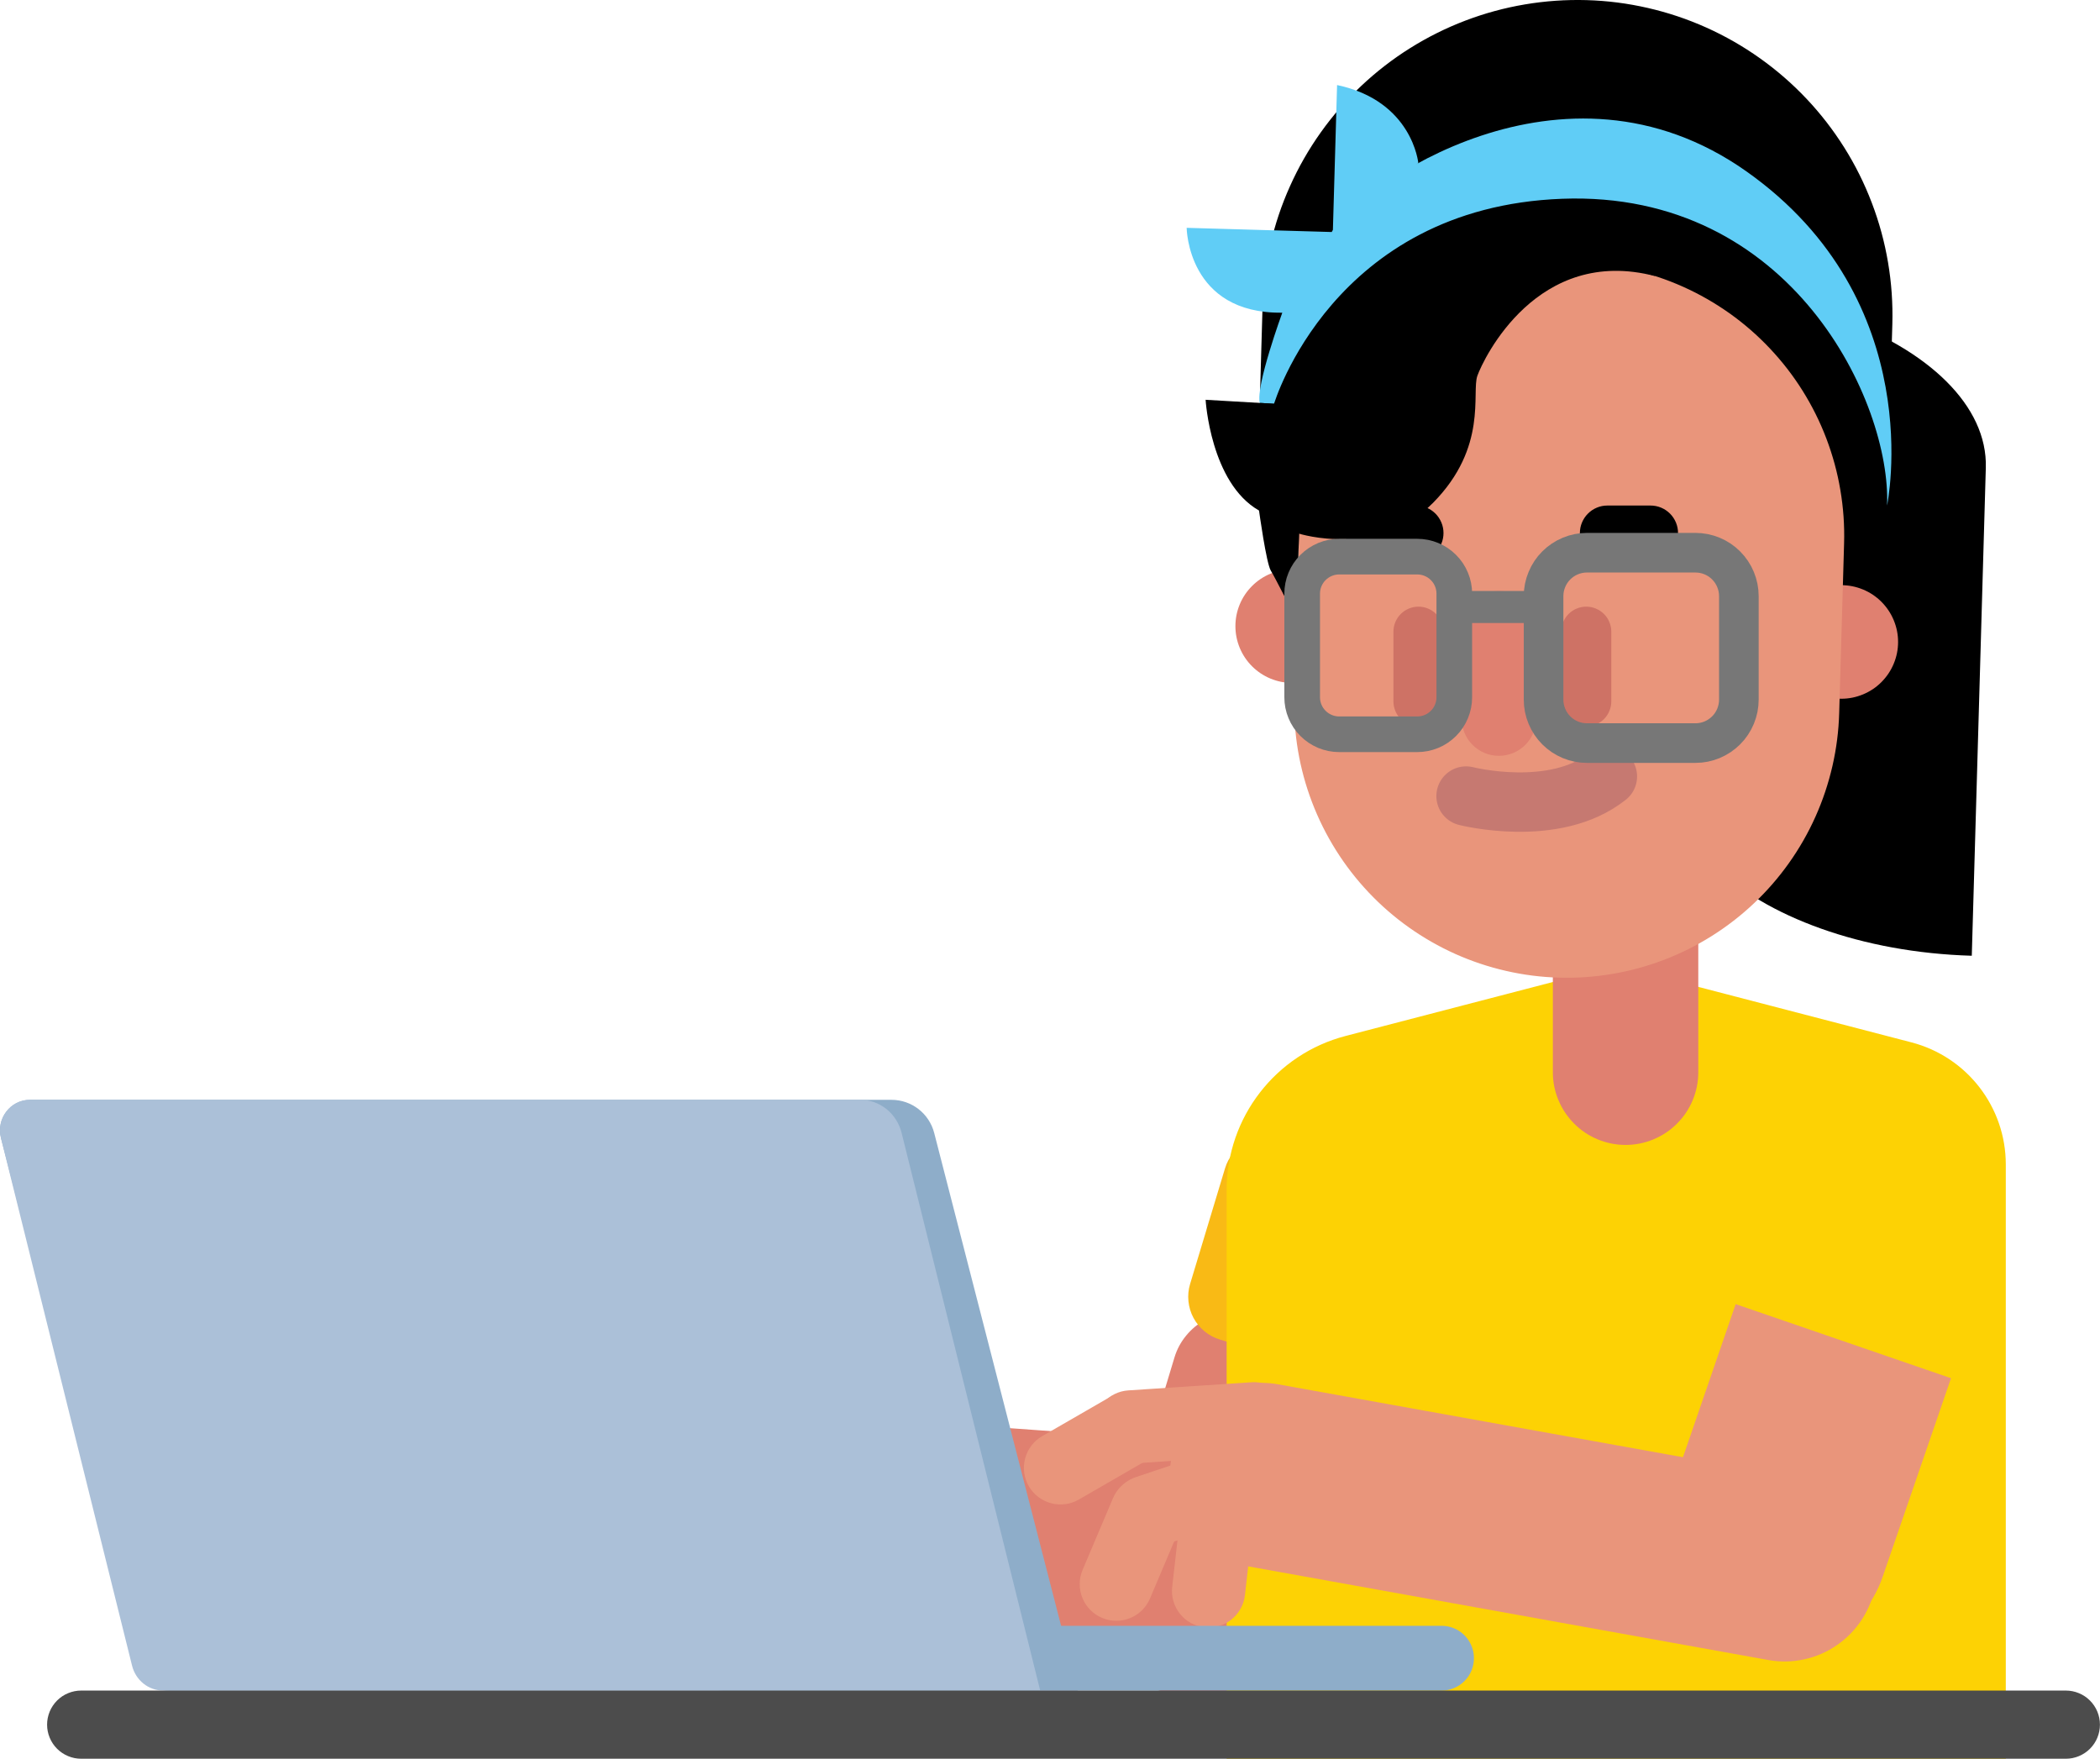 <?xml version="1.0" encoding="utf-8"?>
<!-- Generator: Adobe Illustrator 16.0.2, SVG Export Plug-In . SVG Version: 6.00 Build 0)  -->
<!DOCTYPE svg PUBLIC "-//W3C//DTD SVG 1.1//EN" "http://www.w3.org/Graphics/SVG/1.1/DTD/svg11.dtd">
<svg version="1.1" id="Layer_1" xmlns="http://www.w3.org/2000/svg" xmlns:xlink="http://www.w3.org/1999/xlink" x="0px" y="0px"
	 width="90.97px" height="76.187px" viewBox="0 0 90.97 76.187" enable-background="new 0 0 90.97 76.187" xml:space="preserve">
<path fill="#E08070" d="M47.627,69.568l3.248-10.761c0.105-0.35,0.273-0.666,0.506-0.949c0.231-0.283,0.509-0.512,0.831-0.684
	c0.322-0.174,0.665-0.277,1.029-0.314c0.364-0.036,0.722-0.002,1.071,0.104l2.369,0.716c0.35,0.105,0.667,0.274,0.95,0.506
	c0.282,0.231,0.511,0.509,0.684,0.831s0.278,0.666,0.313,1.029c0.037,0.364,0.002,0.722-0.104,1.072l-3.248,10.76
	c-0.105,0.35-0.274,0.666-0.506,0.949c-0.232,0.283-0.509,0.512-0.832,0.685c-0.322,0.173-0.665,0.277-1.029,0.313
	c-0.363,0.037-0.721,0.002-1.07-0.104l-2.369-0.715c-0.351-0.106-0.668-0.275-0.95-0.507c-0.283-0.231-0.511-0.509-0.685-0.831
	c-0.172-0.322-0.277-0.666-0.313-1.029C47.486,70.275,47.521,69.919,47.627,69.568z"/>
<path fill="#E08070" d="M41.472,61.703l11.005,0.789c0.379,0.027,0.737,0.126,1.076,0.296c0.34,0.17,0.634,0.398,0.883,0.685
	c0.248,0.287,0.432,0.61,0.552,0.971s0.166,0.729,0.14,1.108l-0.206,2.869c-0.027,0.379-0.126,0.738-0.296,1.077
	s-0.398,0.634-0.686,0.882c-0.286,0.248-0.609,0.433-0.97,0.553c-0.36,0.119-0.729,0.166-1.108,0.139l-11.004-0.789
	c-0.378-0.027-0.738-0.125-1.077-0.295s-0.633-0.398-0.881-0.686c-0.249-0.287-0.433-0.61-0.553-0.971
	c-0.12-0.359-0.166-0.729-0.139-1.107l0.206-2.87c0.027-0.379,0.125-0.737,0.295-1.077c0.17-0.339,0.398-0.633,0.685-0.882
	c0.287-0.248,0.61-0.433,0.971-0.552C40.724,61.723,41.093,61.677,41.472,61.703z"/>
<path fill="#F9BA15" d="M51.555,55.616l1.51-5c0.074-0.246,0.192-0.468,0.354-0.666c0.163-0.198,0.356-0.358,0.583-0.479
	c0.226-0.121,0.466-0.194,0.721-0.22c0.256-0.025,0.506-0.001,0.751,0.072l3.949,1.193c0.245,0.073,0.468,0.191,0.666,0.354
	c0.198,0.163,0.358,0.357,0.479,0.583s0.194,0.466,0.22,0.722c0.025,0.255,0.001,0.506-0.073,0.75l-1.51,5.002
	c-0.074,0.244-0.191,0.467-0.354,0.665c-0.163,0.198-0.357,0.358-0.583,0.479s-0.466,0.194-0.722,0.22
	c-0.255,0.025-0.506,0.001-0.75-0.073l-3.95-1.191c-0.245-0.074-0.468-0.192-0.665-0.355c-0.199-0.162-0.358-0.355-0.48-0.582
	c-0.121-0.226-0.193-0.467-0.219-0.722S51.48,55.862,51.555,55.616z"/>
<path fill="#FDD204" d="M86.889,76.187H53.137V51.546c0-3.139,2.119-5.881,5.156-6.671l10.267-2.673
	c0.953-0.248,1.953-0.248,2.905,0l11.336,2.951c2.408,0.627,4.088,2.801,4.088,5.287V76.187z"/>
<path fill="#E08070" d="M67.268,46.446v-6.055c0-0.418,0.08-0.82,0.24-1.206s0.387-0.727,0.683-1.022s0.636-0.523,1.022-0.683
	c0.386-0.16,0.787-0.24,1.205-0.24l0,0c0.418,0,0.82,0.08,1.206,0.24s0.727,0.388,1.022,0.683c0.295,0.295,0.522,0.636,0.683,1.022
	s0.239,0.788,0.239,1.206v6.055c0,0.418-0.079,0.819-0.239,1.205c-0.16,0.387-0.388,0.727-0.683,1.022
	c-0.296,0.296-0.637,0.523-1.022,0.683c-0.386,0.16-0.788,0.24-1.206,0.24s-0.819-0.08-1.205-0.24
	c-0.387-0.159-0.727-0.387-1.022-0.683s-0.522-0.636-0.683-1.022C67.348,47.266,67.268,46.864,67.268,46.446z"/>
<path fill="#E08070" d="M55.977,24.664c0.326,0,0.64,0.062,0.941,0.187c0.301,0.125,0.567,0.303,0.798,0.533
	s0.409,0.497,0.533,0.798c0.125,0.302,0.188,0.615,0.188,0.941s-0.063,0.64-0.188,0.941c-0.124,0.302-0.303,0.567-0.533,0.798
	c-0.23,0.23-0.497,0.408-0.798,0.533c-0.302,0.125-0.615,0.187-0.941,0.187s-0.641-0.063-0.941-0.187
	c-0.301-0.125-0.567-0.303-0.798-0.533c-0.231-0.231-0.409-0.497-0.534-0.798c-0.124-0.301-0.187-0.615-0.187-0.941
	s0.063-0.64,0.187-0.941c0.125-0.301,0.303-0.567,0.534-0.798c0.23-0.23,0.497-0.408,0.798-0.533S55.65,24.664,55.977,24.664z"/>
<path d="M54.59,16.825l0.103-3.572c0.025-0.896,0.139-1.78,0.339-2.654c0.199-0.873,0.482-1.719,0.85-2.536
	c0.366-0.818,0.809-1.592,1.328-2.322s1.104-1.403,1.756-2.018c0.652-0.615,1.357-1.161,2.116-1.637s1.558-0.874,2.395-1.193
	c0.837-0.319,1.698-0.553,2.581-0.702s1.773-0.211,2.669-0.186c0.896,0.025,1.78,0.139,2.653,0.339
	c0.873,0.2,1.719,0.483,2.537,0.85c0.816,0.367,1.591,0.81,2.321,1.329s1.403,1.104,2.019,1.756c0.615,0.651,1.16,1.357,1.637,2.116
	s0.873,1.557,1.192,2.395s0.554,1.698,0.702,2.581c0.15,0.884,0.211,1.773,0.186,2.669l-0.103,3.572
	c-0.026,0.896-0.139,1.78-0.339,2.653s-0.483,1.719-0.85,2.537c-0.367,0.817-0.81,1.592-1.328,2.322
	c-0.52,0.73-1.105,1.403-1.756,2.018c-0.652,0.615-1.357,1.161-2.116,1.637s-1.558,0.874-2.395,1.192s-1.698,0.553-2.581,0.703
	c-0.884,0.149-1.773,0.211-2.669,0.186s-1.78-0.139-2.653-0.339s-1.719-0.483-2.537-0.85c-0.817-0.367-1.592-0.81-2.322-1.329
	c-0.729-0.519-1.402-1.104-2.018-1.756c-0.615-0.652-1.16-1.357-1.637-2.116c-0.477-0.759-0.873-1.558-1.192-2.395
	c-0.319-0.837-0.554-1.698-0.702-2.582C54.625,18.61,54.563,17.721,54.59,16.825z"/>
<path d="M79.648,13.769c-3.946,1.153-6.661,3.432-6.737,6.115l-0.399,13.85c-0.077,2.684,2.501,5.115,6.375,6.492
	c1.914,0.682,4.145,1.106,6.529,1.175l0.21-7.289l0.398-13.85C86.102,17.578,83.524,15.147,79.648,13.769z"/>
<path fill="#60CDF6" d="M57.686,10.05l-6.281-0.181c0,0,0.031,3.73,4.143,3.676c0,0-1.162,3.177-0.976,3.909l0.62,0.036
	c0,0,2.525-8.51,12.483-8.88s14.252,8.838,14.071,13.288c0,0,1.861-8.857-6.094-14.475S58.953,8.048,57.686,10.05z"/>
<path fill="#60CDF6" d="M57.921,3.684l-0.198,6.859l3.717-3.479C61.439,7.064,61.191,4.374,57.921,3.684z"/>
<path fill="#E08070" d="M79.763,25.349c0.326,0,0.64,0.063,0.941,0.187c0.302,0.125,0.567,0.303,0.798,0.533
	c0.23,0.231,0.408,0.497,0.533,0.798c0.125,0.301,0.188,0.615,0.188,0.941s-0.063,0.64-0.188,0.941
	c-0.125,0.301-0.303,0.567-0.533,0.798s-0.496,0.408-0.798,0.533s-0.615,0.188-0.941,0.188s-0.64-0.063-0.941-0.188
	s-0.567-0.303-0.798-0.533s-0.408-0.497-0.533-0.798c-0.125-0.302-0.188-0.615-0.188-0.941s0.063-0.64,0.188-0.941
	c0.125-0.302,0.303-0.567,0.533-0.798c0.23-0.23,0.496-0.408,0.798-0.533C79.123,25.411,79.437,25.349,79.763,25.349z"/>
<path fill="#E9957B" d="M56.068,30.208l0.212-7.351c0.022-0.775,0.12-1.541,0.293-2.296c0.173-0.755,0.419-1.487,0.735-2.194
	c0.317-0.708,0.7-1.377,1.149-2.009c0.449-0.632,0.956-1.214,1.52-1.747s1.174-1.004,1.831-1.416
	c0.656-0.412,1.348-0.756,2.072-1.032c0.724-0.275,1.469-0.479,2.232-0.607c0.765-0.129,1.535-0.183,2.31-0.161
	s1.54,0.12,2.296,0.293c0.756,0.173,1.487,0.418,2.195,0.735c0.707,0.317,1.377,0.701,2.009,1.149
	c0.632,0.449,1.214,0.956,1.746,1.52s1.005,1.174,1.417,1.831c0.411,0.657,0.756,1.348,1.031,2.072s0.479,1.469,0.607,2.233
	c0.13,0.764,0.184,1.534,0.161,2.309l-0.212,7.351c-0.022,0.775-0.12,1.541-0.293,2.296c-0.174,0.755-0.418,1.487-0.735,2.194
	c-0.317,0.708-0.7,1.377-1.149,2.009s-0.955,1.214-1.52,1.747c-0.563,0.532-1.174,1.004-1.83,1.416
	c-0.657,0.412-1.348,0.756-2.072,1.032c-0.725,0.275-1.469,0.479-2.234,0.607c-0.764,0.129-1.533,0.184-2.309,0.16
	c-0.775-0.021-1.54-0.119-2.296-0.293c-0.756-0.173-1.487-0.418-2.194-0.734c-0.708-0.318-1.377-0.701-2.01-1.15
	c-0.632-0.449-1.214-0.955-1.746-1.519s-1.004-1.174-1.416-1.831c-0.412-0.657-0.756-1.348-1.032-2.072s-0.479-1.469-0.608-2.233
	C56.1,31.753,56.047,30.983,56.068,30.208z"/>
<path d="M52.226,17.318c0,0,0.208,3.599,2.314,4.798c0,0,0.313,2.289,0.512,2.606c0.198,0.316,0.965,1.875,1.115,2.07l0.105-3.676
	c0,0,3.423,1.083,5.807-1.335c2.384-2.418,1.657-4.77,1.92-5.505s2.593-5.649,7.703-4.315c0,0-4.188-3.183-8.703-1.137
	c-4.515,2.046-7.808,6.666-7.808,6.666L52.226,17.318z"/>
<path fill="#CE7265" d="M60.362,30.382v-3.018c0-0.144,0.027-0.282,0.083-0.415c0.055-0.133,0.133-0.25,0.234-0.352
	s0.219-0.18,0.352-0.235s0.271-0.083,0.415-0.083s0.282,0.027,0.415,0.083s0.25,0.133,0.352,0.235s0.18,0.219,0.234,0.352
	c0.056,0.133,0.083,0.271,0.083,0.415v3.018c0,0.144-0.027,0.282-0.083,0.415c-0.055,0.133-0.133,0.25-0.234,0.352
	s-0.219,0.18-0.352,0.235c-0.133,0.055-0.271,0.083-0.415,0.083s-0.282-0.027-0.415-0.083c-0.133-0.055-0.25-0.133-0.352-0.235
	s-0.18-0.219-0.234-0.352C60.39,30.665,60.362,30.526,60.362,30.382z"/>
<path fill="#E08070" d="M63.317,31.126v-3.911c0-0.214,0.041-0.42,0.123-0.618c0.082-0.198,0.198-0.373,0.351-0.524
	c0.15-0.151,0.326-0.268,0.523-0.35c0.198-0.082,0.404-0.123,0.618-0.123l0,0c0.214,0,0.421,0.041,0.618,0.123
	c0.198,0.082,0.373,0.199,0.524,0.35s0.269,0.326,0.351,0.524c0.081,0.198,0.122,0.404,0.122,0.618v3.911
	c0,0.214-0.041,0.42-0.122,0.618c-0.082,0.198-0.199,0.373-0.351,0.524s-0.326,0.268-0.524,0.35
	c-0.197,0.082-0.404,0.123-0.618,0.123s-0.42-0.041-0.618-0.123c-0.197-0.082-0.373-0.199-0.523-0.35
	c-0.152-0.151-0.269-0.326-0.351-0.524S63.317,31.341,63.317,31.126z"/>
<path fill="#CE7265" d="M67.632,30.382v-3.018c0-0.144,0.027-0.282,0.083-0.415c0.055-0.133,0.133-0.25,0.234-0.352
	s0.219-0.18,0.352-0.235s0.271-0.083,0.415-0.083s0.282,0.027,0.415,0.083s0.25,0.133,0.352,0.235s0.18,0.219,0.234,0.352
	c0.056,0.133,0.083,0.271,0.083,0.415v3.018c0,0.144-0.027,0.282-0.083,0.415c-0.055,0.133-0.133,0.25-0.234,0.352
	s-0.219,0.18-0.352,0.235c-0.133,0.055-0.271,0.083-0.415,0.083l0,0c-0.144,0-0.282-0.027-0.415-0.083
	c-0.133-0.055-0.25-0.133-0.352-0.235s-0.18-0.219-0.234-0.352C67.659,30.665,67.632,30.526,67.632,30.382z"/>
<path fill="none" stroke="#C67971" stroke-width="2.574" stroke-linecap="round" stroke-miterlimit="10" d="M63.509,34.484
	c0,0,3.826,0.978,6.121-0.85"/>
<path d="M58.279,23.091c0-0.158,0.03-0.311,0.091-0.456c0.061-0.146,0.146-0.275,0.259-0.387c0.111-0.112,0.24-0.198,0.387-0.259
	c0.146-0.061,0.297-0.09,0.455-0.09h1.867c0.158,0,0.311,0.03,0.457,0.09c0.146,0.061,0.274,0.147,0.387,0.259
	c0.111,0.111,0.197,0.24,0.258,0.387c0.061,0.146,0.091,0.298,0.091,0.456l0,0c0,0.158-0.03,0.31-0.091,0.456
	c-0.061,0.146-0.146,0.274-0.258,0.387c-0.112,0.111-0.241,0.198-0.387,0.258c-0.146,0.061-0.299,0.091-0.457,0.091h-1.867
	c-0.158,0-0.31-0.03-0.455-0.091c-0.146-0.06-0.275-0.146-0.387-0.258c-0.112-0.112-0.198-0.241-0.259-0.387
	C58.31,23.4,58.279,23.249,58.279,23.091z"/>
<path d="M68.439,23.091c0-0.158,0.03-0.311,0.091-0.456c0.061-0.146,0.146-0.275,0.259-0.387c0.111-0.112,0.24-0.198,0.387-0.259
	c0.146-0.061,0.297-0.09,0.455-0.09h1.867c0.158,0,0.311,0.03,0.457,0.09c0.146,0.061,0.274,0.147,0.387,0.259
	c0.111,0.111,0.197,0.24,0.258,0.387c0.061,0.146,0.091,0.298,0.091,0.456c0,0.158-0.03,0.31-0.091,0.456
	c-0.061,0.146-0.146,0.274-0.258,0.387c-0.112,0.111-0.241,0.198-0.387,0.258c-0.146,0.061-0.299,0.091-0.457,0.091h-1.867
	c-0.158,0-0.31-0.03-0.455-0.091c-0.146-0.06-0.275-0.146-0.387-0.258c-0.112-0.112-0.198-0.241-0.259-0.387
	C68.47,23.4,68.439,23.249,68.439,23.091z"/>
<path fill="none" stroke="#777777" stroke-width="1.544" stroke-miterlimit="10" d="M56.409,30.203v-4.487
	c0-0.213,0.04-0.417,0.122-0.614c0.081-0.196,0.197-0.37,0.348-0.52s0.324-0.266,0.52-0.348c0.197-0.081,0.401-0.122,0.614-0.122
	h3.382c0.213,0,0.418,0.041,0.613,0.122c0.197,0.082,0.37,0.197,0.521,0.348s0.267,0.324,0.348,0.52
	c0.081,0.197,0.122,0.401,0.122,0.614v4.487c0,0.213-0.041,0.417-0.122,0.614c-0.081,0.196-0.197,0.37-0.348,0.52
	s-0.323,0.266-0.521,0.348c-0.195,0.081-0.4,0.122-0.613,0.122h-3.382c-0.213,0-0.417-0.041-0.614-0.122
	c-0.195-0.082-0.369-0.197-0.52-0.348s-0.267-0.324-0.348-0.52C56.449,30.62,56.409,30.416,56.409,30.203z"/>
<path fill="none" stroke="#777777" stroke-width="1.716" stroke-miterlimit="10" d="M66.866,30.308v-4.485
	c0-0.25,0.048-0.489,0.144-0.72s0.23-0.434,0.407-0.61s0.38-0.313,0.61-0.408s0.471-0.143,0.72-0.143h4.698
	c0.248,0,0.488,0.048,0.719,0.143s0.434,0.231,0.61,0.408s0.313,0.38,0.408,0.61c0.095,0.23,0.144,0.47,0.144,0.72v4.485
	c0,0.25-0.049,0.49-0.144,0.72c-0.096,0.23-0.231,0.434-0.408,0.61s-0.38,0.312-0.61,0.408s-0.471,0.143-0.719,0.143h-4.698
	c-0.249,0-0.489-0.047-0.72-0.143s-0.434-0.231-0.61-0.408s-0.312-0.38-0.407-0.61C66.914,30.798,66.866,30.558,66.866,30.308z"/>
<path fill="#E9957B" d="M72.225,65.1l2.962-8.608l9.329,3.209l-2.963,8.608c-0.105,0.307-0.239,0.6-0.402,0.88
	c-0.163,0.279-0.352,0.541-0.566,0.783s-0.451,0.462-0.709,0.658c-0.258,0.195-0.531,0.365-0.822,0.507s-0.594,0.255-0.906,0.337
	c-0.313,0.083-0.632,0.134-0.955,0.154c-0.323,0.02-0.646,0.008-0.967-0.036c-0.32-0.044-0.635-0.118-0.94-0.224
	s-0.599-0.239-0.879-0.402s-0.541-0.352-0.784-0.566c-0.242-0.215-0.461-0.451-0.658-0.709c-0.195-0.258-0.365-0.531-0.507-0.822
	s-0.255-0.594-0.337-0.907s-0.134-0.631-0.153-0.954c-0.021-0.324-0.009-0.646,0.036-0.967C72.045,65.72,72.119,65.405,72.225,65.1z
	"/>
<path fill="#E9957B" d="M76.596,71.908l-22.632-4.075c-0.521-0.094-1.005-0.284-1.451-0.57c-0.446-0.287-0.819-0.647-1.122-1.082
	c-0.303-0.436-0.51-0.912-0.623-1.43s-0.122-1.037-0.028-1.559c0.095-0.521,0.284-1.006,0.57-1.451
	c0.286-0.446,0.647-0.82,1.083-1.123c0.435-0.302,0.911-0.51,1.429-0.622s1.038-0.122,1.56-0.028l22.631,4.075
	c0.521,0.094,1.005,0.284,1.451,0.57c0.445,0.286,0.819,0.647,1.122,1.083c0.302,0.435,0.51,0.911,0.622,1.429
	c0.113,0.518,0.123,1.037,0.029,1.559s-0.285,1.005-0.57,1.451c-0.287,0.446-0.647,0.82-1.083,1.122
	c-0.435,0.303-0.911,0.51-1.429,0.623S77.117,72.002,76.596,71.908z"/>
<path fill="#E9957B" d="M44.566,64.378c-0.105-0.183-0.171-0.378-0.199-0.586c-0.027-0.209-0.014-0.415,0.041-0.618
	c0.055-0.203,0.146-0.388,0.274-0.555s0.283-0.303,0.465-0.408l2.923-1.687c0.183-0.105,0.378-0.172,0.586-0.199
	s0.415-0.014,0.618,0.04c0.203,0.055,0.388,0.146,0.555,0.274c0.166,0.127,0.303,0.282,0.408,0.465
	c0.104,0.182,0.171,0.377,0.198,0.586c0.027,0.208,0.015,0.414-0.04,0.617s-0.146,0.389-0.273,0.555
	c-0.129,0.167-0.283,0.303-0.466,0.408l-2.923,1.688c-0.182,0.105-0.377,0.172-0.586,0.199s-0.414,0.014-0.617-0.041
	s-0.388-0.146-0.555-0.273C44.808,64.715,44.671,64.56,44.566,64.378z"/>
<path fill="#E9957B" d="M47.4,61.915c-0.014-0.21,0.013-0.414,0.08-0.613c0.068-0.199,0.171-0.378,0.31-0.536
	s0.302-0.284,0.491-0.377c0.188-0.093,0.387-0.146,0.598-0.16l5.341-0.352c0.21-0.014,0.415,0.013,0.614,0.081
	c0.198,0.067,0.377,0.17,0.535,0.309s0.283,0.303,0.377,0.491c0.093,0.188,0.146,0.388,0.16,0.598s-0.013,0.414-0.08,0.613
	c-0.068,0.199-0.171,0.378-0.31,0.536s-0.302,0.283-0.491,0.377c-0.188,0.093-0.388,0.146-0.598,0.16l-5.342,0.352
	c-0.209,0.014-0.414-0.014-0.613-0.081s-0.377-0.171-0.535-0.31s-0.284-0.302-0.377-0.49C47.467,62.323,47.414,62.124,47.4,61.915z"
	/>
<path fill="#E9957B" d="M47.739,70.083L47.739,70.083c-0.193-0.082-0.364-0.197-0.512-0.348c-0.147-0.149-0.261-0.322-0.339-0.517
	c-0.079-0.195-0.118-0.397-0.116-0.608c0.001-0.21,0.043-0.412,0.125-0.605l1.317-3.107c0.082-0.193,0.197-0.364,0.348-0.512
	s0.322-0.261,0.518-0.34c0.194-0.078,0.396-0.117,0.607-0.115s0.412,0.043,0.605,0.125c0.194,0.082,0.365,0.198,0.512,0.348
	c0.148,0.15,0.262,0.322,0.34,0.518c0.079,0.195,0.117,0.397,0.116,0.607c-0.002,0.211-0.044,0.413-0.126,0.606l-1.316,3.107
	c-0.082,0.193-0.198,0.364-0.348,0.512c-0.15,0.147-0.322,0.261-0.518,0.339c-0.195,0.08-0.397,0.118-0.607,0.116
	C48.135,70.208,47.934,70.165,47.739,70.083z"/>
<path fill="#E9957B" d="M48.219,65.987L48.219,65.987c-0.066-0.199-0.093-0.404-0.078-0.614s0.068-0.409,0.163-0.597
	c0.094-0.188,0.22-0.352,0.379-0.489s0.338-0.24,0.537-0.307l3.2-1.07c0.2-0.066,0.404-0.093,0.614-0.077
	c0.21,0.014,0.409,0.068,0.597,0.162c0.188,0.094,0.352,0.221,0.49,0.379c0.137,0.159,0.24,0.338,0.307,0.537
	c0.066,0.2,0.092,0.404,0.078,0.614c-0.016,0.21-0.07,0.409-0.164,0.597c-0.094,0.188-0.22,0.352-0.379,0.49
	c-0.158,0.137-0.338,0.239-0.537,0.307l-3.201,1.069c-0.199,0.066-0.403,0.093-0.613,0.078s-0.408-0.069-0.597-0.163
	s-0.352-0.221-0.489-0.379C48.388,66.365,48.285,66.187,48.219,65.987z"/>
<path fill="#E9957B" d="M52.176,70.492c-0.209-0.024-0.406-0.087-0.59-0.188s-0.342-0.235-0.473-0.4
	c-0.131-0.164-0.225-0.348-0.283-0.549c-0.059-0.203-0.075-0.408-0.051-0.617l0.381-3.354c0.023-0.209,0.086-0.405,0.188-0.589
	c0.103-0.185,0.235-0.342,0.4-0.473c0.164-0.131,0.348-0.226,0.55-0.283s0.407-0.075,0.616-0.052s0.406,0.087,0.59,0.188
	c0.184,0.103,0.342,0.235,0.473,0.399c0.131,0.165,0.225,0.348,0.283,0.551c0.058,0.201,0.075,0.407,0.051,0.616l-0.381,3.354
	c-0.023,0.209-0.086,0.405-0.188,0.589c-0.103,0.184-0.236,0.342-0.4,0.473s-0.348,0.226-0.55,0.283
	C52.59,70.499,52.385,70.516,52.176,70.492z"/>
<path fill="#8EADC9" d="M29.926,71.829c0-0.186,0.036-0.365,0.107-0.537c0.071-0.172,0.172-0.323,0.304-0.455
	c0.132-0.131,0.284-0.232,0.456-0.304c0.171-0.071,0.351-0.106,0.537-0.106h31.117c0.186,0,0.365,0.035,0.537,0.106
	s0.323,0.173,0.455,0.304c0.131,0.132,0.232,0.283,0.304,0.455s0.106,0.352,0.106,0.537s-0.035,0.365-0.106,0.537
	s-0.173,0.323-0.304,0.455c-0.132,0.131-0.283,0.232-0.455,0.304s-0.352,0.106-0.537,0.106H31.329c-0.186,0-0.365-0.035-0.537-0.106
	c-0.172-0.071-0.324-0.173-0.456-0.304c-0.131-0.132-0.233-0.283-0.304-0.455C29.961,72.194,29.926,72.015,29.926,71.829z"/>
<path fill="#8EADC9" d="M46.688,73.231H7.322c-0.657,0-1.23-0.444-1.394-1.08L0.042,49.294c-0.215-0.837,0.416-1.652,1.281-1.652
	h37.293c0.873,0,1.635,0.59,1.853,1.436L46.688,73.231z"/>
<path fill="#ABC0D8" d="M45.06,73.231H7.066c-0.634,0-1.188-0.444-1.346-1.08l-5.68-22.857c-0.208-0.837,0.402-1.652,1.236-1.652
	H37.27c0.842,0,1.578,0.59,1.788,1.436L45.06,73.231z"/>
<path fill="#4C4C4C" d="M2.04,74.709c0-0.196,0.038-0.384,0.112-0.565c0.075-0.181,0.182-0.34,0.32-0.479s0.298-0.246,0.479-0.32
	c0.181-0.075,0.369-0.113,0.565-0.113h85.975c0.195,0,0.385,0.038,0.565,0.113c0.181,0.074,0.341,0.182,0.479,0.32
	s0.245,0.298,0.32,0.479c0.074,0.182,0.112,0.369,0.112,0.565l0,0c0,0.196-0.038,0.384-0.112,0.565
	c-0.075,0.181-0.182,0.341-0.32,0.479c-0.139,0.138-0.299,0.245-0.479,0.319c-0.181,0.076-0.37,0.113-0.565,0.113H3.517
	c-0.196,0-0.384-0.037-0.565-0.113c-0.181-0.074-0.341-0.182-0.479-0.319c-0.139-0.139-0.245-0.299-0.32-0.479
	C2.078,75.093,2.04,74.905,2.04,74.709z"/>
<path fill="#777777" d="M62.711,26.294L62.711,26.294c0-0.192,0.068-0.355,0.203-0.491c0.136-0.136,0.299-0.204,0.491-0.204h3.001
	c0.191,0,0.355,0.068,0.49,0.204c0.136,0.135,0.203,0.299,0.203,0.491s-0.067,0.355-0.203,0.491
	c-0.135,0.136-0.299,0.204-0.49,0.204h-3.001c-0.192,0-0.355-0.068-0.491-0.204C62.779,26.65,62.711,26.486,62.711,26.294z"/>
</svg>
